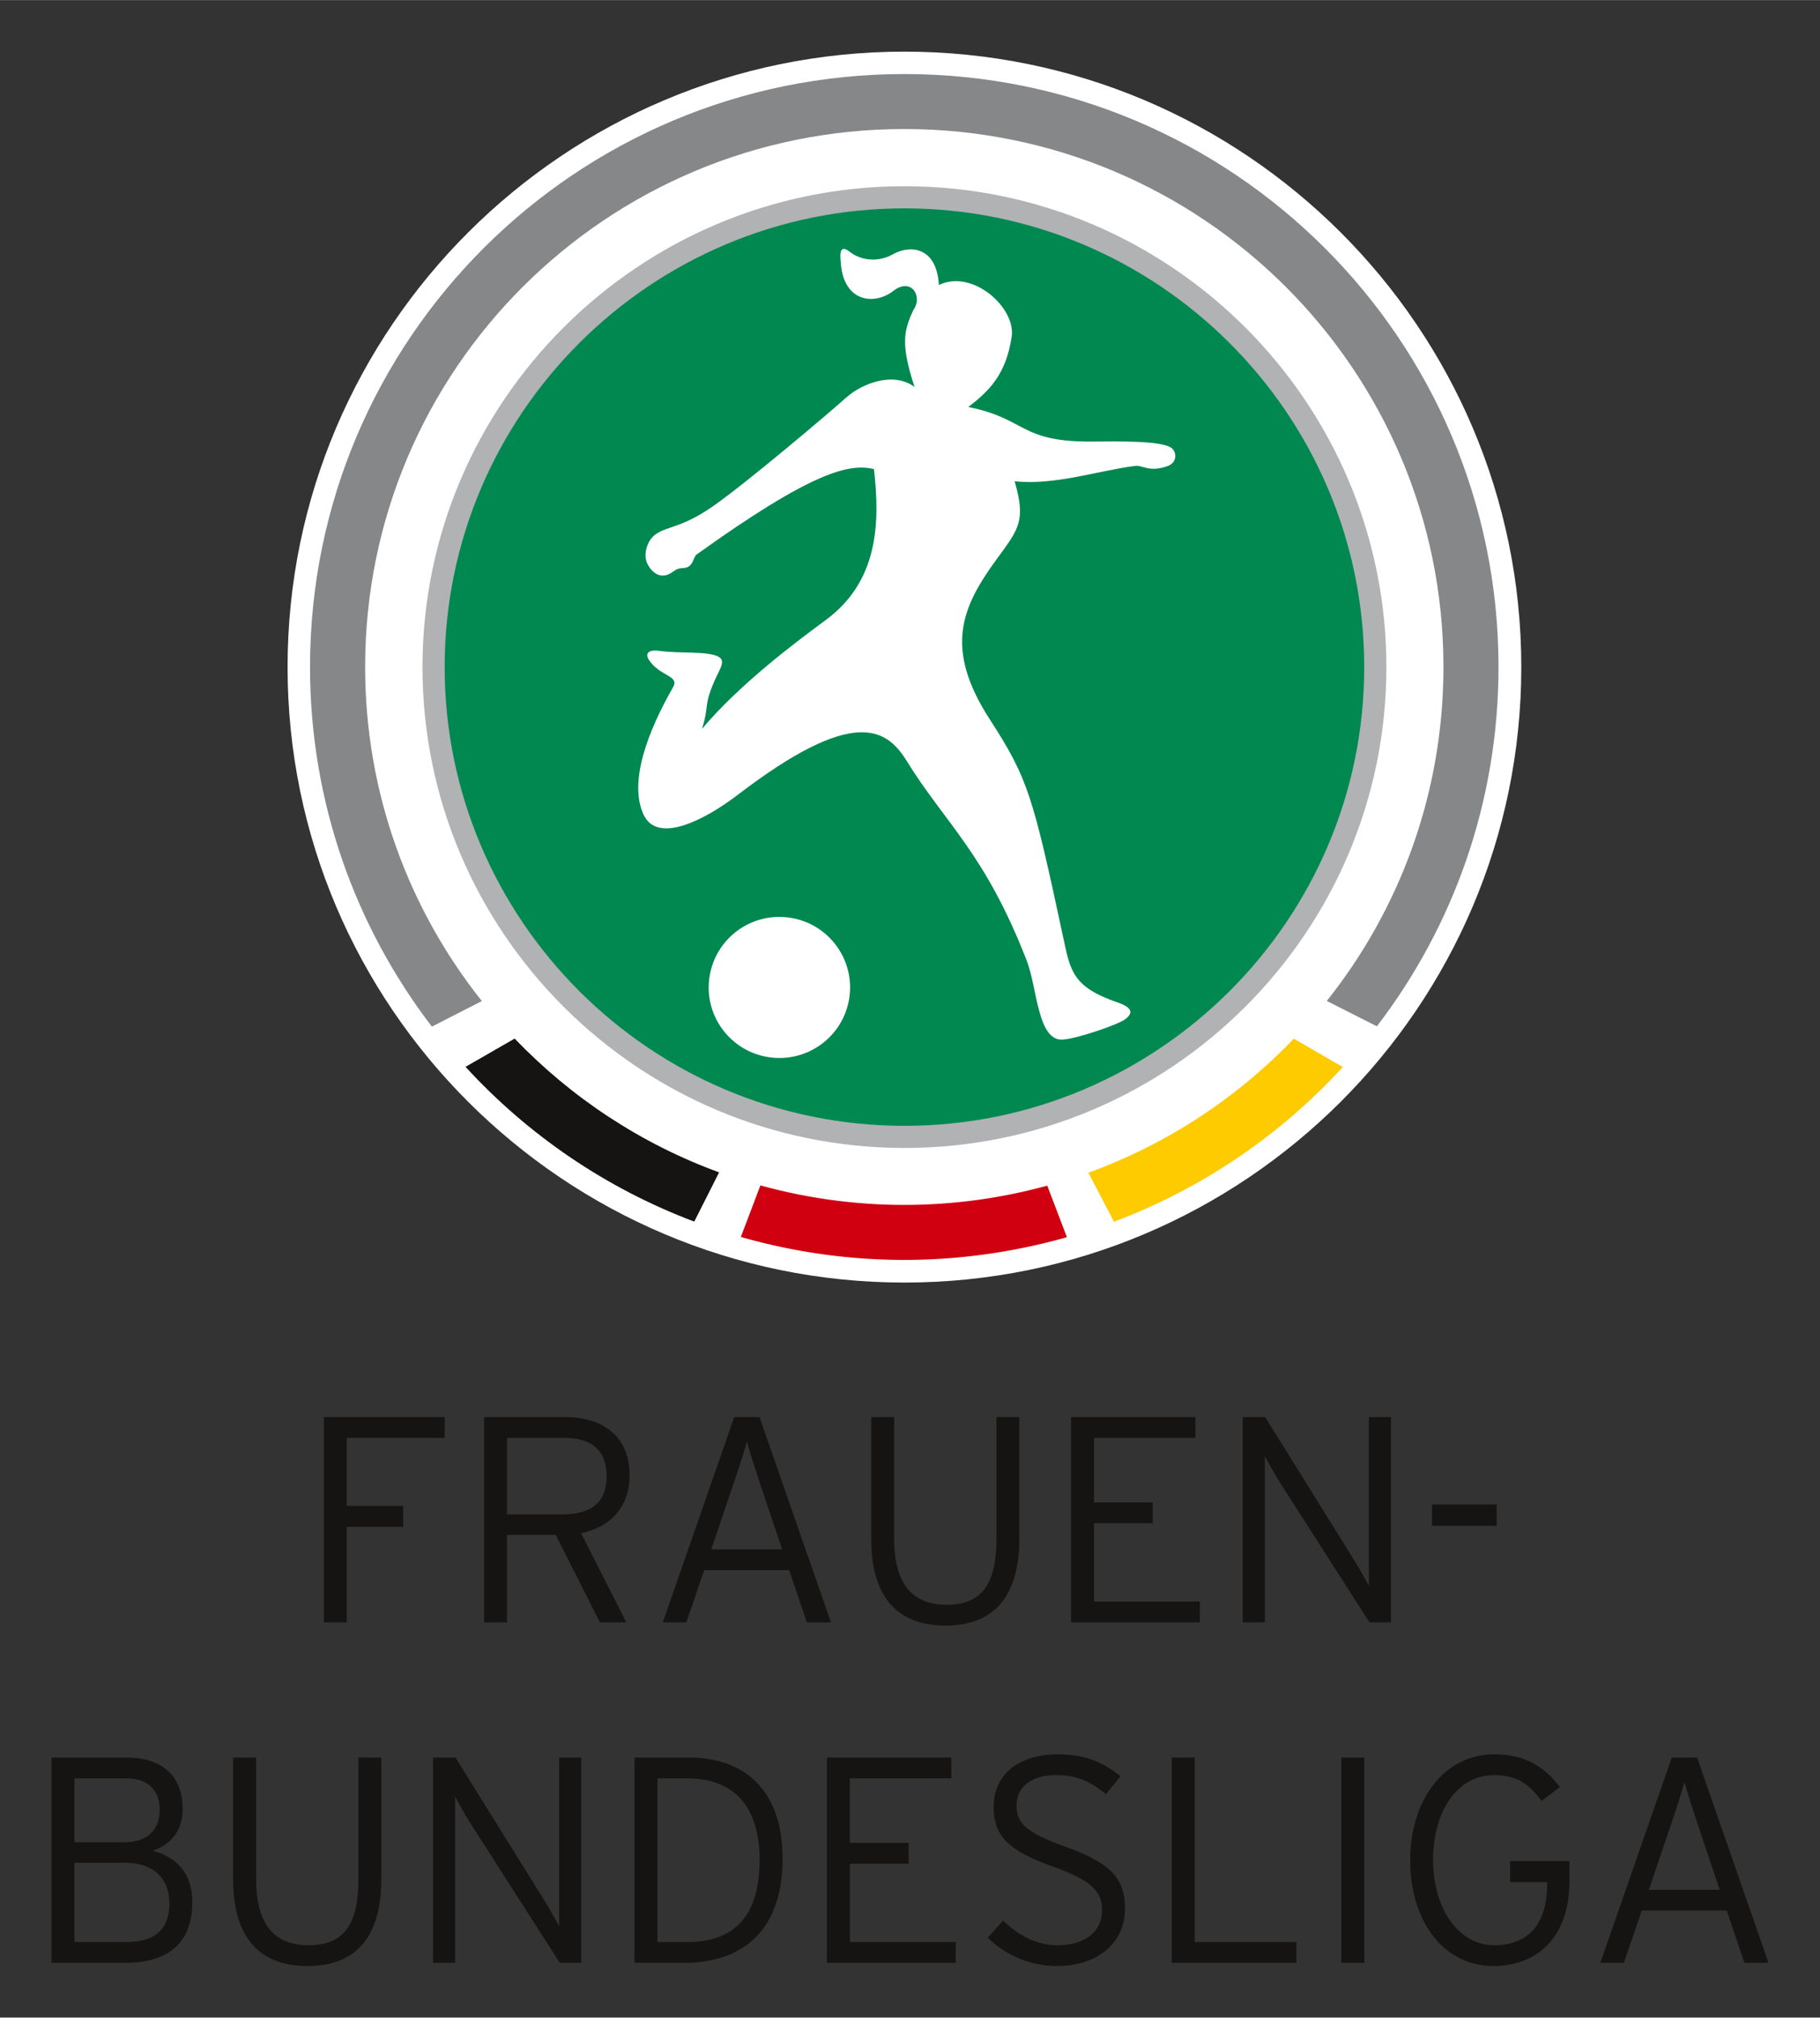 <svg xmlns="http://www.w3.org/2000/svg" version="1.0" width="693" height="768" viewBox="-11.52 -11.52 407.04 451.04"><rect x="-11.52" y="-11.52" width="407.04" height="451.04" fill="#333333" stroke="none"/><path d="M5.121 4.656V19.86h12.627v4.664H5.121v21.368H0V0h27.014v4.656H5.12z" transform="translate(60.916 305.268)" style="fill:#161413;fill-rule:nonzero;stroke:none;stroke-width:4.213;stroke-linecap:butt;stroke-linejoin:miter;stroke-dasharray:none"/><path d="m21.691 25.962 10.123 19.93h-5.916l-9.86-19.535H5.126v19.535H0V0h18.21c8.087 0 14.337 4.13 14.337 12.977 0 7.15-4.276 11.609-10.856 12.985zm-3.68-21.306H5.126v17.115H17.36c6.827 0 10.049-2.823 10.049-8.597 0-5.638-3.284-8.518-9.398-8.518z" transform="translate(96.743 305.268)" style="fill:#161413;fill-rule:nonzero;stroke:none;stroke-width:4.213;stroke-linecap:butt;stroke-linejoin:miter;stroke-dasharray:none"/><path d="m32.213 45.892-3.942-11.67H9.266L5.26 45.892H0L15.973 0h5.656l15.977 45.892h-5.393zM21.629 14.49c-.984-3.016-2.36-7.15-2.826-9.052-.457 1.836-1.776 5.97-2.896 9.184l-5.055 14.953h15.84L21.63 14.49z" transform="translate(136.714 305.268)" style="fill:#161413;fill-rule:nonzero;stroke:none;stroke-width:4.213;stroke-linecap:butt;stroke-linejoin:miter;stroke-dasharray:none"/><path d="M16.636 46.616C5.653 46.616 0 39.99 0 27.269V0h5.13v27.146c0 9.899 3.81 14.818 11.766 14.818 7.951 0 11.107-4.788 11.107-14.695V0h5.125v27.146c0 12.71-5.45 19.47-16.492 19.47z" transform="translate(183.326 305.268)" style="fill:#161413;fill-rule:nonzero;stroke:none;stroke-width:4.213;stroke-linecap:butt;stroke-linejoin:miter;stroke-dasharray:none"/><path d="M0 45.892V0h27.81v4.656H5.13v14.423h13.146v4.656H5.13V41.24h23.668v4.652H0z" transform="translate(228.026 305.268)" style="fill:#161413;fill-rule:nonzero;stroke:none;stroke-width:4.213;stroke-linecap:butt;stroke-linejoin:miter;stroke-dasharray:none"/><path d="M28.332 45.892 8.22 14.49C7.23 12.916 5.52 9.895 4.936 8.72V45.892H0V0h5.001l19.916 31.999c.984 1.57 2.694 4.586 3.284 5.77V0h4.93v45.892h-4.799z" transform="translate(266.423 305.268)" style="fill:#161413;fill-rule:nonzero;stroke:none;stroke-width:4.213;stroke-linecap:butt;stroke-linejoin:miter;stroke-dasharray:none"/><path d="M0 4.783V0h14.465v4.783H0z" transform="translate(308.759 324.807)" style="fill:#161413;fill-rule:nonzero;stroke:none;stroke-width:4.213;stroke-linecap:butt;stroke-linejoin:miter;stroke-dasharray:none"/><path d="M16.5 45.893H0V0h16.826c7.304 0 12.5 3.604 12.5 11.469 0 5.054-2.761 8.005-6.646 9.377 4.206 1.118 8.808 4.064 8.808 11.473 0 9.059-5.323 13.574-14.988 13.574zm.128-41.241H5.125v14.291h11.116c5.718 0 7.955-3.275 7.955-7.277 0-4.191-2.43-7.014-7.568-7.014zm-.058 18.882H5.125v17.709h11.7c6.91 0 9.538-3.413 9.538-8.657 0-5.77-3.815-9.052-9.793-9.052z" transform="translate(0 381.384)" style="fill:#161413;fill-rule:nonzero;stroke:none;stroke-width:4.213;stroke-linecap:butt;stroke-linejoin:miter;stroke-dasharray:none"/><path d="M16.632 46.617C5.656 46.617 0 39.992 0 27.269V0h5.13v27.146c0 9.898 3.814 14.817 11.766 14.817 7.955 0 11.11-4.78 11.11-14.694V0h5.122v27.146c0 12.717-5.447 19.47-16.496 19.47z" transform="translate(40.63 381.384)" style="fill:#161413;fill-rule:nonzero;stroke:none;stroke-width:4.213;stroke-linecap:butt;stroke-linejoin:miter;stroke-dasharray:none"/><path d="M28.336 45.893 8.223 14.489C7.24 12.915 5.525 9.9 4.935 8.724V45.893H0V0h5.01l19.915 31.994c.98 1.574 2.69 4.59 3.28 5.77V0h4.931v45.893h-4.8z" transform="translate(85.331 381.384)" style="fill:#161413;fill-rule:nonzero;stroke:none;stroke-width:4.213;stroke-linecap:butt;stroke-linejoin:miter;stroke-dasharray:none"/><path d="M11.239 45.893H0V0h12.158c12.1 0 20.974 6.887 20.974 22.622 0 16.652-9.604 23.27-21.893 23.27zm.527-41.241H5.13v36.591h6.773c9.92 0 16.092-5.247 16.092-18.42 0-11.745-5.648-18.171-16.228-18.171z" transform="translate(130.373 381.384)" style="fill:#161413;fill-rule:nonzero;stroke:none;stroke-width:4.213;stroke-linecap:butt;stroke-linejoin:miter;stroke-dasharray:none"/><path d="M0 45.893V0h27.81v4.652H5.124v14.423h13.147v4.66H5.125v17.508h23.669v4.65H0z" transform="translate(173.43 381.384)" style="fill:#161413;fill-rule:nonzero;stroke:none;stroke-width:4.213;stroke-linecap:butt;stroke-linejoin:miter;stroke-dasharray:none"/><path d="M15.446 47.34C9.2 47.34 3.618 44.655 0 40.977l3.42-3.8c3.481 3.35 7.494 5.509 12.22 5.509 6.117 0 9.932-3.021 9.932-7.872 0-4.258-2.566-6.686-10.975-9.702C4.672 21.57 1.318 18.356 1.318 11.74 1.318 4.393 7.098 0 15.705 0c6.184 0 10.127 1.84 14.012 4.915l-3.288 4.002c-3.358-2.753-6.447-4.261-11.05-4.261-6.31 0-8.935 3.143-8.935 6.752 0 3.805 1.705 5.97 10.905 9.25C27.545 24.326 30.7 27.737 30.7 34.554c0 7.214-5.656 12.785-15.255 12.785z" transform="translate(209.392 380.66)" style="fill:#161413;fill-rule:nonzero;stroke:none;stroke-width:4.213;stroke-linecap:butt;stroke-linejoin:miter;stroke-dasharray:none"/><path d="M0 45.893V0h5.12v41.243h22.743v4.65H0z" transform="translate(250.554 381.384)" style="fill:#161413;fill-rule:nonzero;stroke:none;stroke-width:4.213;stroke-linecap:butt;stroke-linejoin:miter;stroke-dasharray:none"/><path d="M0 45.893V0h5.13v45.893H0z" transform="translate(288.477 381.384)" style="fill:#161413;fill-rule:nonzero;stroke:none;stroke-width:4.213;stroke-linecap:butt;stroke-linejoin:miter;stroke-dasharray:none"/><path d="M18.601 47.34C7.362 47.34 0 37.178 0 23.735 0 10.1 7.688 0 18.8 0c6.307 0 11.04 2.363 14.661 7.343l-4.086 3.082c-2.95-4.002-5.71-5.769-10.708-5.769-7.89 0-13.542 7.8-13.542 18.948 0 11.21 5.916 19.082 13.608 19.082s11.902-4.717 11.902-13.703v-.395H22.35v-4.726h13.274v4.46c0 12.655-7.296 19.018-17.023 19.018z" transform="translate(303.865 380.66)" style="fill:#161413;fill-rule:nonzero;stroke:none;stroke-width:4.213;stroke-linecap:butt;stroke-linejoin:miter;stroke-dasharray:none"/><path d="m32.221 45.897-3.95-11.667H9.268L5.265 45.897H0L15.98 0h5.653l15.973 45.897H32.22zM21.633 14.494c-.989-3.02-2.365-7.15-2.83-9.049-.453 1.828-1.776 5.958-2.892 9.18l-5.055 14.953h15.836l-5.059-15.084z" transform="translate(346.394 381.379)" style="fill:#161413;fill-rule:nonzero;stroke:none;stroke-width:4.213;stroke-linecap:butt;stroke-linejoin:miter;stroke-dasharray:none"/><path d="M0 137.598C0 61.733 61.893 0 137.954 0c76.069 0 137.965 61.733 137.965 137.598 0 75.882-61.896 137.598-137.965 137.598C61.893 275.196 0 213.48 0 137.598" transform="translate(52.796)" style="fill:#fff;fill-rule:nonzero;stroke:none;stroke-width:4.213;stroke-linecap:butt;stroke-linejoin:miter;stroke-dasharray:none"/><path d="M132.907 0C59.495 0 0 59.35 0 132.548c0 30.244 10.16 58.113 27.253 80.418l11.17-5.716c-16.332-20.522-26.1-46.468-26.1-74.698 0-66.418 53.974-120.261 120.584-120.261 66.585 0 120.58 53.843 120.58 120.261 0 28.227-9.76 54.164-26.087 74.673l11.198 5.675c17.069-22.288 27.203-50.137 27.203-80.352C265.801 59.35 206.298 0 132.907 0" transform="translate(57.818 5.009)" style="fill:#858788;fill-rule:nonzero;stroke:none;stroke-width:4.213;stroke-linecap:butt;stroke-linejoin:miter;stroke-dasharray:none"/><path d="M10.988 0 0 6.316c13.962 15.225 31.439 27.182 51.156 34.6l5.558-11.009C39.2 23.517 23.624 13.182 10.988 0" transform="translate(92.594 220.65)" style="fill:#161413;fill-rule:nonzero;stroke:none;stroke-width:4.213;stroke-linecap:butt;stroke-linejoin:miter;stroke-dasharray:none"/><path d="M56.9 6.332 45.94 0C33.249 13.228 17.585 23.583 0 29.96l5.718 10.964A133.006 133.006 0 0 0 56.9 6.332" transform="translate(231.899 220.675)" style="fill:#feca00;fill-rule:nonzero;stroke:none;stroke-width:4.213;stroke-linecap:butt;stroke-linejoin:miter;stroke-dasharray:none"/><path d="M36.555 4.368A120.604 120.604 0 0 1 4.375 0L0 11.535c11.622 3.312 23.866 5.128 36.555 5.128 12.616 0 24.815-1.812 36.37-5.075L68.526.061a120.998 120.998 0 0 1-31.97 4.307" transform="translate(154.169 253.467)" style="fill:#d10010;fill-rule:nonzero;stroke:none;stroke-width:4.213;stroke-linecap:butt;stroke-linejoin:miter;stroke-dasharray:none"/><path d="M15.025 143.631C0 87.691 33.404 29.985 89.487 14.995 145.58 0 203.44 33.322 218.464 89.265c15.029 55.944-18.375 113.646-74.467 128.644C87.914 232.9 30.054 199.578 15.025 143.631" transform="translate(73.783 21.274)" style="fill:#008851;fill-rule:nonzero;stroke:none;stroke-width:4.213;stroke-linecap:butt;stroke-linejoin:miter;stroke-dasharray:none"/><path d="M4.96 107.506C4.96 50.955 51.086 4.948 107.788 4.948c56.698 0 102.828 46.007 102.828 102.558 0 56.556-46.13 102.559-102.828 102.559-56.702 0-102.828-46.003-102.828-102.559zm-4.96 0c0 59.293 48.351 107.511 107.788 107.511 59.446 0 107.784-48.218 107.784-107.511C215.572 48.231 167.234 0 107.788 0 48.351 0 0 48.23 0 107.506" transform="translate(82.97 30.088)" style="fill:#b0b2b4;fill-rule:nonzero;stroke:none;stroke-width:4.213;stroke-linecap:butt;stroke-linejoin:miter;stroke-dasharray:none"/><path d="M20.356 1.726C11.791 0 3.461 5.526 1.734 14.066 0 22.605 5.537 30.918 14.094 32.64c8.57 1.726 16.908-3.801 18.634-12.332 1.726-8.547-3.82-16.865-12.372-18.582z" transform="translate(145.559 192.034)" style="fill:#fff;fill-rule:nonzero;stroke:none;stroke-width:4.213;stroke-linecap:butt;stroke-linejoin:miter;stroke-dasharray:none"/><path d="M121.314 45.765c-2.551-1.463-11.363-1.332-17.378-1.279-16.5.14-14.642-5.078-27.834-7.729 4.474-3.447 8.405-7.084 9.698-15.689.98-6.484-8.73-15.225-16.281-11.584C69.008.69 62.844.575 59.285 2.593c-3.354 1.894-7.165 1.463-9.76-.571-2.57-2.022-2.01 1.54-1.928 2.646.663 8.7 7.543 9.394 11.745 6.135 3.985-3.094 6.72 1.208 4.417 4.364-1.94 4.368-2.954 7.179.322 17.111-4.59-3.448-11.61-.941-15.351 2.428-3.745 3.362-21.703 18.57-29.387 23.999-7.194 5.087-10.308 4.61-13.031 6.418-2.155 1.43-2.954 4.726-2.007 6.645.944 1.919 3 3.838 5.74 1.82.972-.715 1.334-.743 2.48-.842 2.13-.177 2.006-2.437 2.805-3 25.988-18.648 34.195-20.419 39.674-19.1 1.426 12.476.829 25.178-10.81 33.762-6.633 4.894-19.149 14.218-27.657 24.319 1.71-5.437.256-4.837 2.773-10.668 1.141-2.659 2.67-4.545.919-5.47-2.476-1.314-8.582-.66-13.192-1.306-2.637-.362-3.403.67-2.126 2.367 2.57 3.41 6.62 3.184 5.146 5.782-5.505 9.611-10.057 21.211-6.539 28.55 3.164 6.579 13.79 1.012 21.049-4.536 25.782-19.716 33.206-14.909 37.717-7.61 8.747 14.119 17.58 20.714 26.911 44.774 2.345 6.049 2.377 18.039 8.087 17.575 3.424-.267 12.191-3.349 13.744-4.438 1.405-.994 2.596-2.441-1.479-3.838-10.184-3.497-10.617-7.113-12.215-14.534-6.819-31.839-7.881-35.558-16.43-48.781-10.362-16.03-6.234-25.19 1.623-35.923 4.948-6.752 6.456-8.494 3.943-17.309 9.055.962 18.696-2.395 27.006-3.443 1.573-.19 3.131 1.529 7.226.037 2.261-.822 2.039-3.378.614-4.191z" transform="translate(128.939 42.687)" style="fill:#fff;fill-rule:nonzero;stroke:none;stroke-width:4.213;stroke-linecap:butt;stroke-linejoin:miter;stroke-dasharray:none"/></svg>